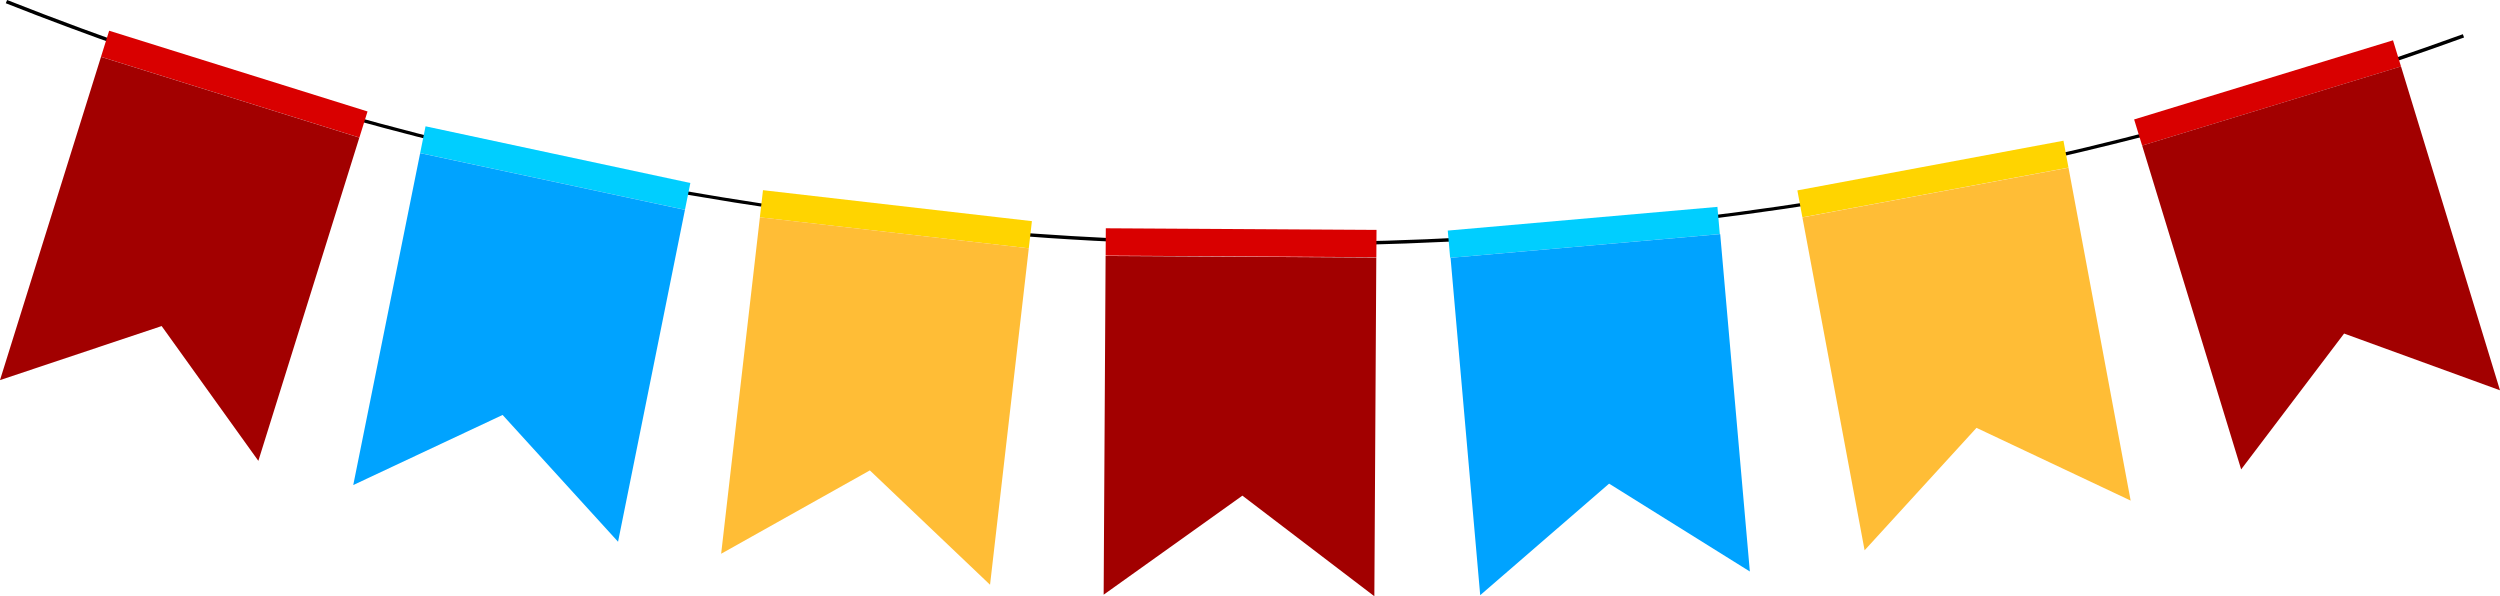 <?xml version="1.0" encoding="UTF-8"?>
<!DOCTYPE svg PUBLIC '-//W3C//DTD SVG 1.0//EN'
          'http://www.w3.org/TR/2001/REC-SVG-20010904/DTD/svg10.dtd'>
<svg height="119.3" preserveAspectRatio="xMidYMid meet" version="1.0" viewBox="0.0 0.0 500.0 119.3" width="500.0" xmlns="http://www.w3.org/2000/svg" xmlns:xlink="http://www.w3.org/1999/xlink" zoomAndPan="magnify"
><g
  ><g id="change1_1"
    ><path d="M255.92,49.16c-3.4,0-6.79-0.03-10.18-0.08c-48.04-0.71-96.2-6.47-143.13-17.11C68.11,24.15,33.98,13.62,1.16,0.65L1.42,0 c78.14,30.86,160.35,47.14,244.34,48.38c84.41,1.25,167.45-12.73,246.81-41.54l0.24,0.66c-33.3,12.09-67.86,21.7-102.71,28.57 C345.95,44.76,300.86,49.16,255.92,49.16z"
    /></g
    ><g
    ><g id="change2_3"
      ><path d="M426.44 15.84H480.58V21.31H426.44z" fill="#D90000" transform="rotate(162.999 453.51 18.583)"
      /></g
      ><g id="change3_3"
      ><path d="M448.23,93.88c6.86-9.06,13.73-18.12,20.59-27.17c10.39,3.78,20.79,7.56,31.18,11.35 c-6.6-21.59-13.2-43.18-19.8-64.78l-51.77,15.83L448.23,93.88z" fill="#A20000"
      /></g
    ></g
    ><g
    ><g id="change4_2"
      ><path d="M152.12 41.1H206.26V46.57H152.12z" fill="#FFD400" transform="scale(-1) rotate(6.569 763.97 -3122.31)"
      /></g
      ><g id="change5_2"
      ><path d="M144.23,110.75c9.91-5.56,19.83-11.11,29.74-16.67c8.01,7.62,16.03,15.25,24.04,22.87 c2.58-22.43,5.17-44.86,7.75-67.29l-53.78-6.2L144.23,110.75z" fill="#FFBD36"
      /></g
    ></g
    ><g
    ><g id="change4_1"
      ><path d="M359.51 33.08H413.65V38.55H359.51z" fill="#FFD400" transform="rotate(-10.58 386.504 35.784)"
      /></g
      ><g id="change5_1"
      ><path d="M426.13,100.12c-10.28-4.85-20.56-9.7-30.83-14.55c-7.46,8.16-14.92,16.33-22.38,24.49 c-4.15-22.19-8.29-44.39-12.44-66.58l53.22-9.94L426.13,100.12z" fill="#FFBD36"
      /></g
    ></g
    ><g
    ><g id="change6_1"
      ><path d="M289.77 43.73H343.91V49.2H289.77z" fill="#00CEFF" transform="scale(-1) rotate(-5.025 -1058.925 7219.733)"
      /></g
      ><g id="change7_1"
      ><path d="M296.04,119.04c8.59-7.44,17.19-14.87,25.78-22.31c9.38,5.86,18.77,11.71,28.15,17.57 c-1.98-22.49-3.95-44.98-5.93-67.48l-53.93,4.74L296.04,119.04z" fill="#00A3FF"
      /></g
    ></g
    ><g
    ><g id="change6_2"
      ><path d="M136.99 41.96L84.03 30.62 85.11 25.26 138.07 36.6z" fill="#00CEFF"
      /></g
      ><g id="change7_2"
      ><path d="M123.61,108.35c-7.7-8.45-15.39-16.9-23.09-25.36c-9.96,4.67-19.91,9.34-29.87,14.02 c4.46-22.13,8.92-44.25,13.38-66.38l52.96,11.34L123.61,108.35z" fill="#00A3FF"
      /></g
    ></g
    ><g
    ><g id="change2_1"
      ><path d="M19.79 14.1H73.93V19.57H19.79z" fill="#D90000" transform="scale(-1) rotate(17.355 110.29 -307.012)"
      /></g
      ><g id="change3_1"
      ><path d="M0,76.02c10.78-3.6,21.56-7.21,32.33-10.81c6.45,8.99,12.89,17.97,19.34,26.96 c6.73-21.55,13.47-43.1,20.2-64.65L20.2,11.37L0,76.02z" fill="#A20000"
      /></g
    ></g
    ><g
    ><g
      ><g
        ><g id="change2_2"
          ><path d="M221.13 45.88H275.27V51.35H221.13z" fill="#D90000" transform="matrix(-1 -.006 .006 -1 496.124 98.656)"
          /></g
          ><g id="change3_2"
          ><path d="M220.73,118.94c9.25-6.6,18.5-13.21,27.75-19.81c8.8,6.71,17.59,13.41,26.39,20.12 c0.13-22.58,0.26-45.16,0.39-67.74l-54.14-0.31L220.73,118.94z" fill="#A20000"
          /></g
        ></g
      ></g
    ></g
  ></g
></svg
>
